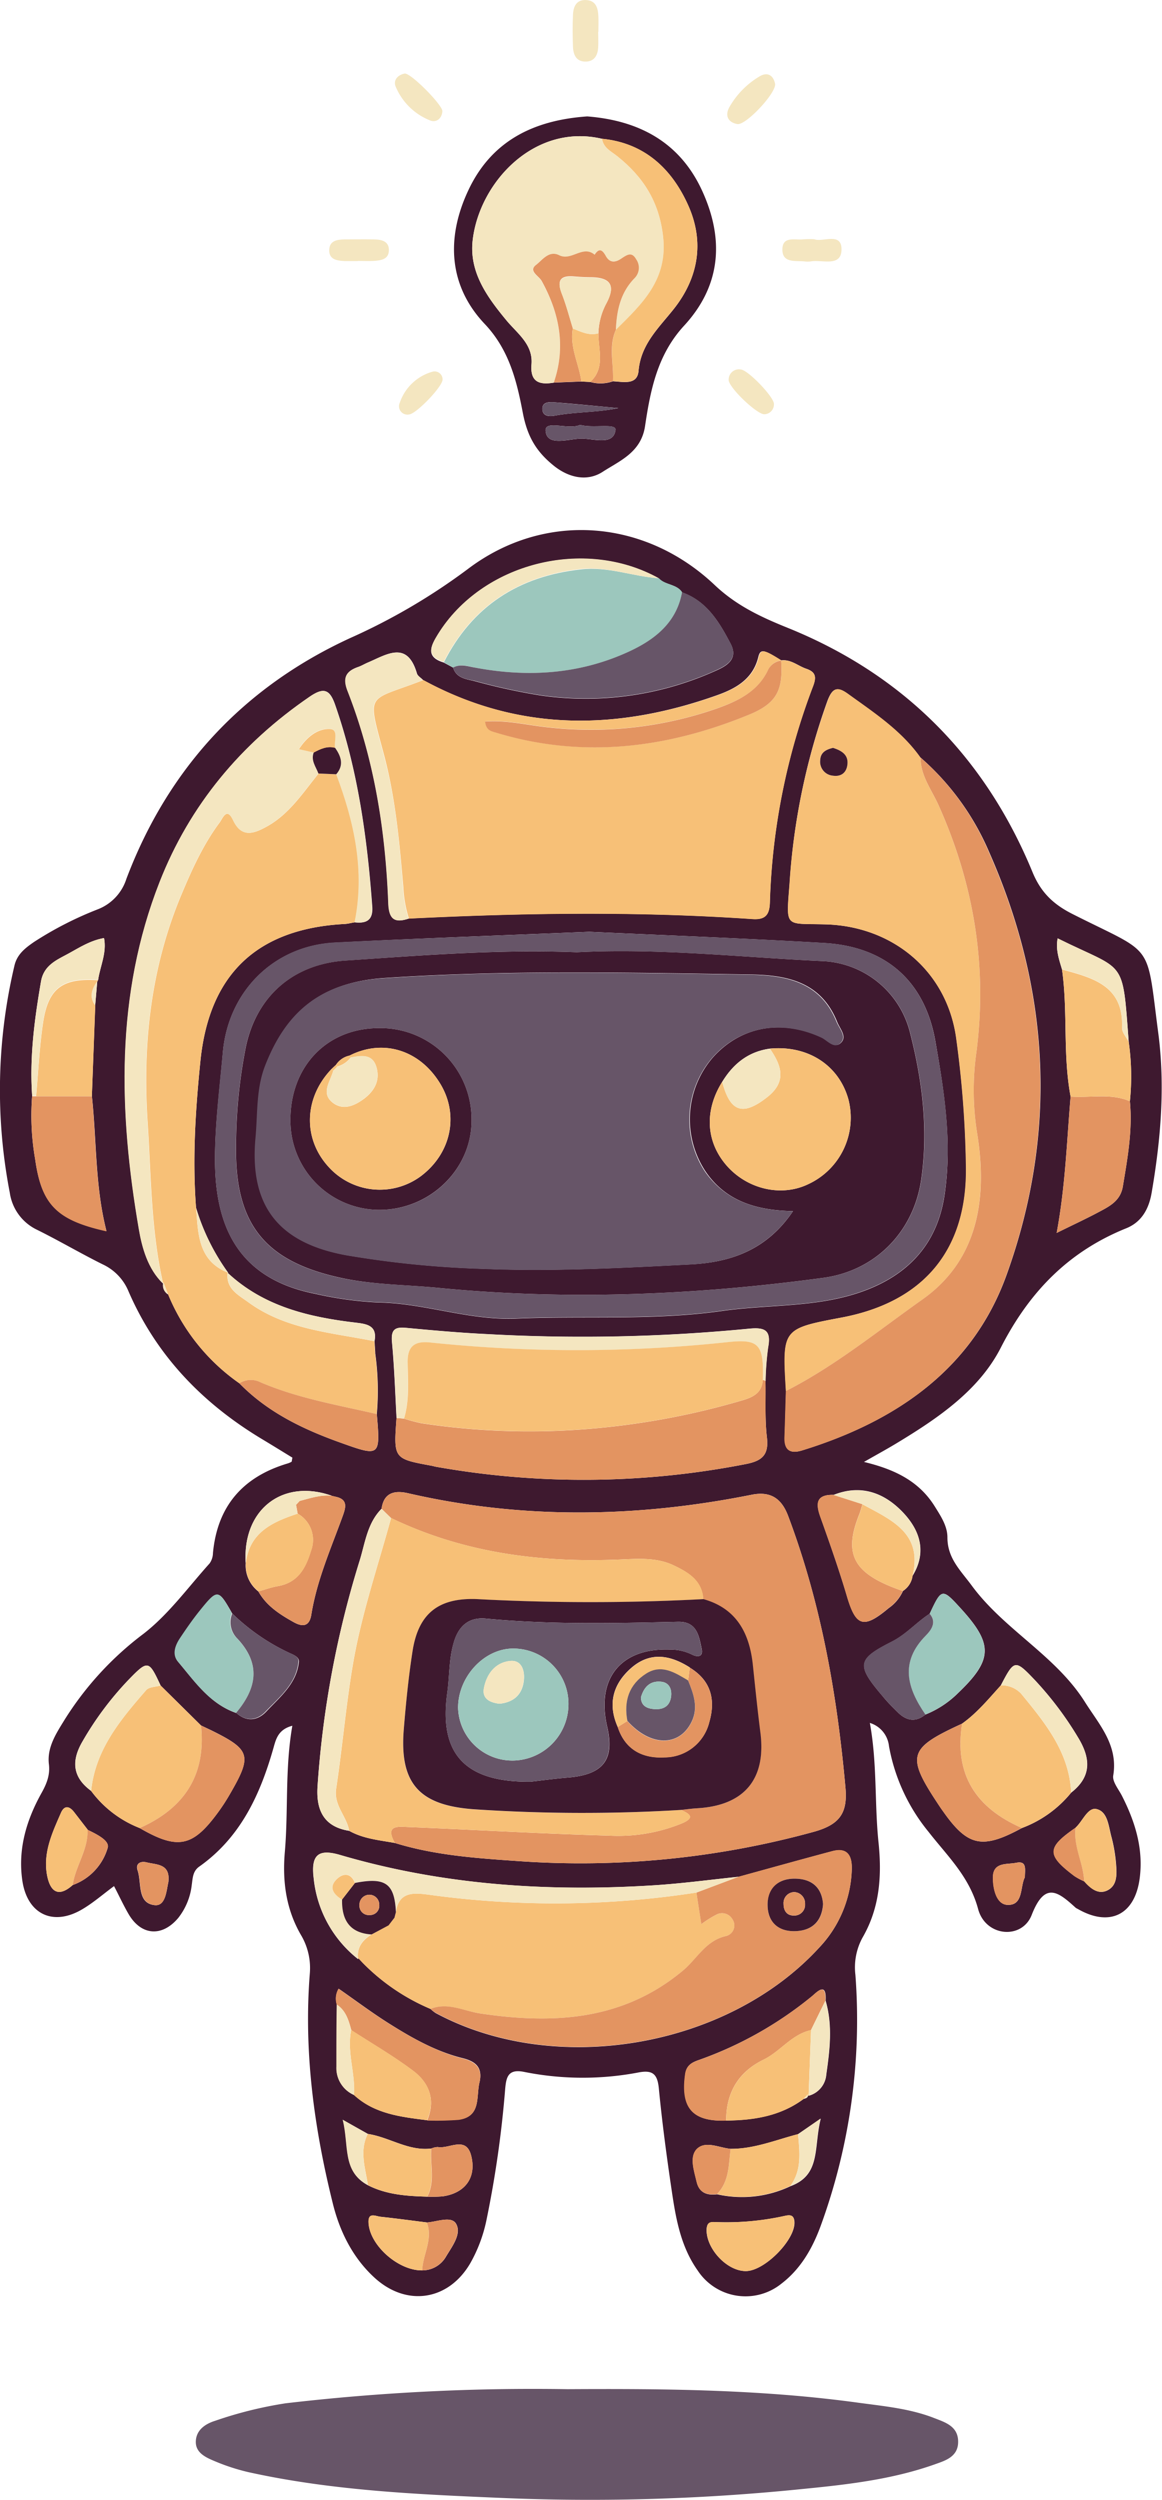 <svg xmlns="http://www.w3.org/2000/svg" viewBox="0 0 250.18 538.16"><defs><style>.cls-1{fill:#3e192f;}.cls-2{fill:#675568;}.cls-3{fill:#f4e6c0;}.cls-4{fill:#f7c077;}.cls-5{fill:#e39461;}.cls-6{fill:#9cc7bd;}</style></defs><g id="Layer_2" data-name="Layer 2"><g id="Layer_3" data-name="Layer 3"><path class="cls-1" d="M187.28,370.9c1.59,8.7,1,17.13,1.84,25.47.78,7.32.34,14.27-3.43,20.77a13.38,13.38,0,0,0-1.52,8,129.32,129.32,0,0,1-7.53,54.19c-1.78,4.79-4.28,9.14-8.43,12.31a12.32,12.32,0,0,1-18-2.86c-3.61-5.1-4.67-11-5.56-17-1.1-7.4-2.09-14.82-2.81-22.26-.3-3-1.31-3.93-4.27-3.39a64.11,64.11,0,0,1-24.73-.1c-3.44-.7-3.84,1.12-4.07,3.6a229.85,229.85,0,0,1-4.07,28.47,31.81,31.81,0,0,1-3.43,9.09c-4.7,8.09-13.74,9.48-20.66,3.12-4.76-4.37-7.54-10.11-9-16.14-4-16.15-6.23-32.56-4.91-49.28a13.92,13.92,0,0,0-1.93-8.38c-3.19-5.53-4-11.53-3.44-17.89.76-8.89,0-17.86,1.61-27.11-3.06.81-3.53,2.88-4.08,4.84C56,386.4,51.76,395.57,42.9,401.83c-1.42,1-1.4,2.51-1.61,3.9a14,14,0,0,1-2.9,7.14c-3.49,4.17-8,3.84-10.72-.84-1.12-1.93-2.07-4-3.12-6-2.46,1.82-4.53,3.64-6.86,5-6.26,3.7-11.78,1.06-12.87-6.1-1-6.73.8-12.91,4-18.73,1.13-2,2-3.93,1.71-6.39-.44-3.62,1.55-6.62,3.32-9.5a68.66,68.66,0,0,1,17-18.56c5.43-4.19,9.61-10,14.28-15.19a4,4,0,0,0,.72-2.23c.94-10.08,6.41-16.37,16-19.26a4.08,4.08,0,0,0,.89-.37c.09,0,.08-.28.22-.9-2.14-1.31-4.42-2.72-6.72-4.1C43.5,302,33.63,291.75,27.67,278a11.05,11.05,0,0,0-5.55-5.81c-4.79-2.38-9.41-5.11-14.21-7.48a10.47,10.47,0,0,1-5.8-7.93,116.35,116.35,0,0,1,1-48.9c.56-2.45,2.33-3.8,4.23-5.11a75.84,75.84,0,0,1,13.87-7.08,10.4,10.4,0,0,0,6-6.49c9-23.81,25.2-41.27,48.2-51.85a132.25,132.25,0,0,0,25.3-14.84c16.54-12.53,38.16-10.77,53.17,3.44,4.65,4.4,9.87,6.85,15.67,9.19,24.89,10.05,42.51,27.76,52.74,52.58,1.82,4.44,4.54,7,8.71,9.09,17.68,8.93,15.75,5.62,18.37,25.52,1.52,11.53.54,23.06-1.43,34.5-.59,3.42-2.15,6.25-5.44,7.58-12.4,5-20.84,13.63-27,25.66-4.69,9.22-13.53,15.22-22.39,20.58-2.06,1.25-4.17,2.4-7.1,4.07,6.69,1.6,11.88,4.18,15.23,9.55,1.31,2.1,2.75,4.26,2.74,6.69,0,4.51,2.81,7.08,5.24,10.38,7,9.51,18,15,24.33,25,3.07,4.89,7.22,9.28,6.13,15.89-.22,1.33,1.16,2.95,1.89,4.39,2.86,5.62,4.66,11.48,3.79,17.85-1.07,7.82-6.53,10.41-13.35,6.46a2.86,2.86,0,0,1-.42-.24c-3.78-3.45-6.63-5.72-9.46,1.54-2.1,5.4-9.94,4.71-11.54-1.26-1.88-7-6.61-11.4-10.69-16.64a40.34,40.34,0,0,1-8.5-18.42A5.87,5.87,0,0,0,187.28,370.9ZM71.34,322l.1,0c-10.62-3.76-19.29,3-18.54,14.52a7.09,7.09,0,0,0,2.73,6.09c1.74,3.1,4.61,4.93,7.59,6.6,1.89,1.05,3.39,1,3.81-1.6,1.19-7.43,4.24-14.28,6.77-21.28.66-1.82,1.14-3.54-1.51-4.11ZM174,450.83l-.1.23.23.1a5.14,5.14,0,0,0,3.78-4.59c.76-5.29,1.39-10.6-.15-15.88.24-4.31-2-1.69-3-.9a80.89,80.89,0,0,1-24,13.57c-1.45.51-2.92,1-3.21,3.13-1,7.28,1.55,10.3,8.85,10,6-.06,11.73-1,16.68-4.68C173.56,451.72,174.05,451.55,174,450.83ZM49.13,274a46.69,46.69,0,0,1-6.92-14c-.8-10.52-.13-21,.93-31.47C45,209.8,55.24,200,74,198.92c.79,0,1.58-.24,2.38-.37,2.58.3,4-.5,3.77-3.45-1.09-14.77-3.09-29.35-8-43.41-1.16-3.31-2.44-3.77-5.46-1.7-14.76,10.11-25.79,23.3-32.29,39.88-9.56,24.36-8.8,49.6-4.46,74.8.66,3.86,1.9,8.49,5.2,11.66l.06-.26a2.33,2.33,0,0,0,1,2.58,43.48,43.48,0,0,0,15.34,19.14c6.13,6.28,13.8,9.94,21.92,12.83,8.36,3,8.46,2.91,7.67-6.21a58.4,58.4,0,0,0-.34-13.08v-.22l-.15-2.38c.63-3.33-1.55-3.69-4-4C66.49,283.54,56.78,281.26,49,274ZM90.9,488.76a5.9,5.9,0,0,0,5.15-3c1.31-2.19,3.37-4.84,2.17-7-1-1.81-4.11-.46-6.29-.32-3.34-.42-6.68-.87-10-1.23-1.08-.12-2.73-1.09-2.57,1.37C79.64,483.4,85.77,488.83,90.9,488.76Zm-72-94.85-2.92-3.78c-1-1.33-2.12-1.57-2.86.13-1.85,4.26-3.86,8.56-3,13.38.63,3.38,2.29,5.05,5.54,2.16a12.09,12.09,0,0,0,7.53-8C23.66,396.21,20.72,394.82,18.86,393.91Zm212.72-.47c-6.27,4.32-6.32,5.89-.28,10.44a14.36,14.36,0,0,0,2.12,1.14c1.35,1.52,3,2.93,5,1.92s2-3.21,1.87-5.17a33.38,33.38,0,0,0-1-6.22c-.65-2.28-.77-5.53-3.23-6.1C234.2,389,233.11,392.05,231.58,393.44ZM92,472.89a26.21,26.21,0,0,0,3.32-.07c4.78-.68,7.31-4,6.14-8.72-1.1-4.4-4.73-1.44-7.2-1.9a3.68,3.68,0,0,0-1.39.32c-4.93.61-9-2.44-13.66-3.14l-5.37-3c1.41,5.57-.18,11.07,5.41,14.07C83.23,472.47,87.58,472.76,92,472.89Zm79.85-13.47c-4.8,1.25-9.44,3.21-14.52,3.17-2.49-.21-5.47-1.87-7.33.11-1.6,1.7-.55,4.61,0,7s2.24,2.95,4.41,2.68a24.35,24.35,0,0,0,15.79-1.75c6.63-2.44,4.95-8.4,6.51-14.52Zm24.67-120.25c3.11-5.13,1.51-9.8-2.13-13.62-4-4.19-9-6.08-14.89-3.75-3.65-.08-3.95,1.73-2.88,4.7,2,5.65,4,11.32,5.72,17.07,1.93,6.58,3.58,7.17,9,2.62a8.91,8.91,0,0,0,3.07-3.69A4.62,4.62,0,0,0,196.49,339.17ZM76.23,451c4.46,4.1,10.12,4.71,15.74,5.43a63.34,63.34,0,0,0,6.76-.14c4.9-.63,3.76-4.87,4.5-8s-.72-4.48-3.52-5.2C94,441.69,88.9,438.84,84,435.76c-3.8-2.37-7.39-5.08-11.08-7.64a4.16,4.16,0,0,0-.38,3.42c0,4.46-.12,8.92-.08,13.37A6.32,6.32,0,0,0,76.23,451ZM50,347.34c-3-5.27-3.13-5.31-7-.45-1.52,1.88-2.9,3.88-4.23,5.9-1,1.55-1.68,3.43-.37,5,3.62,4.27,6.84,9.05,12.52,11,2.27,2,4.63,1.58,6.44-.36,2.94-3.13,6.53-6,7-10.69.09-1-1.14-1.5-2-1.88A44.68,44.68,0,0,1,50,347.34Zm149.28,21.75a21,21,0,0,0,6.89-4.51c7.59-7.23,7.74-10.58.74-18.27-4.06-4.45-4.16-4.44-6.73,1.08-2.83,1.81-5,4.39-8.12,6-7.56,3.82-7.71,5.07-2.06,11.72,1,1.22,2.15,2.4,3.3,3.52C195.1,370.39,197.09,370.87,199.25,369.09ZM20.5,216.37c.15-1.73.3-3.47.44-5.2l.19-.23c.43-2.95,1.9-5.78,1.27-9-3,.54-5.32,2.07-7.71,3.37s-5.25,2.46-5.86,5.95c-1.41,8.17-2.49,16.34-1.91,24.65a54.47,54.47,0,0,0,.64,13.56c1.38,9.79,4.62,13.14,15.36,15.53-2.47-9.7-2.09-19.45-3.14-29.08Zm208.15-7.68c1.29,9.08.14,18.32,1.85,27.37-.82,9.54-1.1,19.12-3,29.36,3.7-1.83,6.48-3.11,9.18-4.56,2.28-1.21,4.55-2.38,5.07-5.43,1-6.09,2.12-12.14,1.52-18.35a52.54,52.54,0,0,0-.26-12.84c-1.38-18.31-.6-14.93-15.29-22.22C227.25,204.4,228,206.54,228.65,208.69ZM77.15,421.54l1,1.06a45,45,0,0,0,14.54,9.87,6.8,6.8,0,0,0,1.12.9c25.72,13.83,62.78,7.5,82.57-14.1a25.52,25.52,0,0,0,7-16.67c.11-2.78-.68-5-4.22-4.07-6.71,1.79-13.41,3.66-20.11,5.5-6.28.64-12.56,1.49-18.86,1.87-22.64,1.38-45-.13-66.91-6.55-4.81-1.41-6.37,0-5.75,5a25.36,25.36,0,0,0,9.56,17.4ZM43.28,371.45l-8.7-8.6c-2.54-5.5-2.72-5.55-7-1.14a68.58,68.58,0,0,0-9.85,13.22c-2.41,4.15-2.13,7.66,1.87,10.59a23.77,23.77,0,0,0,10.45,8c8.14,4.71,11.37,4.11,16.75-3.17a41.67,41.67,0,0,0,2.66-4.06c4.87-8.4,4.51-9.6-4-13.81Zm172.2-8.63c-2.63,2.9-5.12,5.95-8.35,8.24-11.66,5.36-12.09,6.88-4.93,17.65.26.4.54.8.82,1.19,5.35,7.61,8.45,8.27,17,3.63a24.92,24.92,0,0,0,10.62-7.63c4.42-3.45,4.21-7.36,1.49-11.84a72.58,72.58,0,0,0-9.27-12.33C218.54,357.19,218.39,357.23,215.48,362.82ZM97.55,143.72c.7,2.32,2.92,2.47,4.68,2.92a133.79,133.79,0,0,0,14.24,3.09,68,68,0,0,0,37.12-5.11c2.45-1.06,5.59-2.48,3.69-6.08-2.41-4.59-5.09-9.12-10.43-11-1.16-1.83-3.61-1.54-5-3-16.07-8.94-38.12-3.32-47.62,12.16-1.43,2.33-2.73,4.72,1.28,5.92ZM85.37,305.26c-.64,8.77-.64,8.77,7.56,10.28.32.06.63.16.95.22a181.47,181.47,0,0,0,66.69-.58c3.49-.68,5-1.95,4.55-5.75-.47-4-.23-8.08-.31-12.12a62.84,62.84,0,0,1,.56-7.28c.7-3.71-.74-4.34-4.16-4a369.77,369.77,0,0,1-56.38,1.16c-5.83-.28-11.65-.8-17.46-1.35-2.34-.22-3.17.4-3,2.9C84.89,294.25,85.07,299.76,85.37,305.26Zm-10.2,88.87c3.06,1.72,6.5,2,9.86,2.62,8.61,2.66,17.52,3.27,26.43,3.89a189.22,189.22,0,0,0,63.69-6.28c5.61-1.55,7.38-4,6.88-9.53-1.8-20-5.23-39.6-12.33-58.46-1.39-3.71-3.71-5.42-7.86-4.59-24.68,4.94-49.35,5.35-74-.33-2.88-.66-5.2-.15-5.69,3.35-3.06,3.07-3.52,7.27-4.7,11.11a210.55,210.55,0,0,0-9.09,48.75C68.05,389.69,69.72,393.26,75.17,394.13Zm123-231c-4.11-5.82-10-9.65-15.61-13.73-2.32-1.69-3.37-1.3-4.43,1.53A142.68,142.68,0,0,0,170,190.3c-.74,9.64-1.07,8.44,7.76,8.69,14.46.41,26,10,28.1,24.27A223.75,223.75,0,0,1,208,250.88c.38,18.14-9.06,29.4-26.76,32.75-12.81,2.42-12.81,2.42-12,15.83-.1,3.25-.18,6.49-.3,9.74-.1,2.8,1,3.92,3.85,3,20.09-6.21,36.58-17.42,43.9-37.66,11.06-30.61,9.47-61.32-3.74-91.15A56.29,56.29,0,0,0,198.21,163.09ZM91.09,146.4c-.45-.47-1.14-.86-1.31-1.41-2.08-7.14-6.43-4.14-10.5-2.4-.74.32-1.44.76-2.2,1-2.66.94-3.3,2.39-2.2,5.19,5.72,14.67,8.16,30,8.75,45.67.13,3.47,1.36,4.3,4.4,3.28,24.68-1.23,49.36-1.59,74,.11,3,.21,3.65-1.23,3.72-3.65a142.23,142.23,0,0,1,9.32-46.53c.74-2,.53-3-1.48-3.7-1.8-.61-3.33-2.08-5.43-1.8v0c-3.79-2.39-4.46-2.53-4.91-.69-1.18,4.81-5,6.81-8.87,8.19C132.91,157.29,111.68,157.61,91.09,146.4Zm35.78,54.19c-18.72.78-36.75,1.41-54.76,2.34-13.17.68-23,10.5-24.14,23.74-.64,7.28-1.58,14.57-1.68,21.86-.2,14,3.86,26.52,21.57,30a77.69,77.69,0,0,0,13.45,1.86c10.09.14,19.64,3.91,29.88,3.47,14.75-.63,29.54.46,44.29-1.64,10.05-1.44,20.41-.69,30.17-4.18s16.09-10.09,17.7-20.68c1.71-11.29-.06-22.41-2-33.42C199,211,190.5,203.73,177.33,203,160.29,202,143.24,201.35,126.87,200.59Zm33.69,288.32c4.09,0,10.84-6.89,10.48-10.7-.13-1.44-1-1.41-2-1.19a58.31,58.31,0,0,1-14.9,1.34c-.92,0-1.83-.16-2,1.37C151.85,483.83,156.36,488.89,160.56,488.91Zm60.1-84.78c0-1.65.52-3.62-1.87-3.12-2,.41-5-.22-5,3.17,0,2.46.74,5.79,3.12,5.89C220.4,410.22,219.59,406.13,220.66,404.13ZM36.25,405.18c.48-4-2.5-3.72-4.68-4.26-1.33-.33-2.45.26-1.95,1.73.9,2.68-.13,7,3.6,7.47C35.69,410.46,35.82,407,36.25,405.18Z"/><path class="cls-2" d="M122.19,514.33c21.88-.14,42.19.13,62.36,2.88,5.6.77,11.29,1.26,16.62,3.35,2.39.93,5.13,1.77,5.12,5.1,0,3.13-2.6,4-4.83,4.78-9.55,3.43-19.59,4.49-29.59,5.47a449.27,449.27,0,0,1-62.78,1.88c-18.62-.79-37.3-1.55-55.62-5.6a44.55,44.55,0,0,1-7.38-2.42c-1.92-.81-4.13-1.84-3.92-4.41.19-2.36,2.13-3.6,4.2-4.24a86.59,86.59,0,0,1,15.12-3.75A458.89,458.89,0,0,1,122.19,514.33Z"/><path class="cls-1" d="M126.43,25.06c11,.86,19.9,5.44,24.74,16s4,20.5-3.88,29.05c-5.77,6.26-7.25,13.87-8.41,21.62-.84,5.66-5.43,7.45-9.12,9.84-3.25,2.11-7.15,1.36-10.44-1.24-3.75-3-5.74-6.18-6.74-11.37-1.27-6.62-2.84-13.54-8.22-19.22-7.75-8.18-8.34-18.45-3.59-28.64C105.75,30.35,114.86,25.87,126.43,25.06Zm.66,57.17a8,8,0,0,0,4.89-.15c2.21.12,5.23.89,5.5-2.22.5-5.72,4.29-9.2,7.5-13.23,5.4-6.76,6.72-14.51,3.22-22.36s-9.39-13.48-18.59-14.39c-14.49-3.41-26.38,9.31-27.84,21.8-.8,6.92,3.11,12.26,7.3,17.33,2.33,2.81,5.72,5.14,5.36,9.43-.32,3.82,1.71,4.46,4.81,3.93l5.93-.24Zm-2.2,9.23c-2.37,1.17-7.57-1.13-7.42,1.25.22,3.53,5,1.73,7.75,1.71,2.6,0,6.84,1.56,7.3-1.83C132.75,91,127.74,92.28,124.89,91.46Zm8.24-3.61c-4.61-.42-9.22-.89-13.84-1.25-1.07-.08-2.57-.08-2.52,1.48s1.53,1.61,2.61,1.41C124,88.63,128.62,88.82,133.13,87.85Z"/><path class="cls-3" d="M128.79,6.85c0,1.14.07,2.28,0,3.41-.11,1.6-.78,2.92-2.57,3-2.11.08-2.79-1.41-2.86-3.19-.08-2.27-.11-4.55,0-6.82.06-1.76.68-3.33,2.81-3.24s2.57,1.7,2.66,3.44c.06,1.13,0,2.27,0,3.41Z"/><path class="cls-3" d="M166.89,18.12c.09,2.1-6.37,8.92-8.14,8.59-2.06-.38-2.7-1.86-1.72-3.64a18.11,18.11,0,0,1,6.41-6.57C165.21,15.39,166.53,16.18,166.89,18.12Z"/><path class="cls-3" d="M175.32,51.5c1.77.71,5.85-1.59,5.86,2.15,0,3.92-4.14,2.2-6.58,2.62a5.42,5.42,0,0,1-1.45,0c-2-.18-4.77.39-4.7-2.65.07-2.87,2.79-1.87,4.54-2.1A19,19,0,0,1,175.32,51.5Z"/><path class="cls-3" d="M77.06,56.2c-1,0-1.93,0-2.89,0-1.68-.09-3.44-.33-3.28-2.56.14-1.86,1.76-2.07,3.26-2.1,2.09,0,4.18-.05,6.26,0,1.69,0,3.47.35,3.31,2.53-.13,1.82-1.8,2-3.29,2.1-1.12.06-2.25,0-3.37,0Z"/><path class="cls-3" d="M87.16,15.83c1.46,0,8.14,6.82,8.08,8.1-.09,1.63-1.34,2.52-2.63,2a13.37,13.37,0,0,1-7.37-7.16C84.53,17.25,85.7,16.09,87.16,15.83Z"/><path class="cls-3" d="M164.57,89.18c-1.6.06-7.82-5.88-7.69-7.45a2.21,2.21,0,0,1,2.6-2.19c1.59.1,7.17,5.94,7.15,7.42A2.12,2.12,0,0,1,164.57,89.18Z"/><path class="cls-3" d="M95.29,81.68c0,1.58-5.75,7.49-7.22,7.54a1.8,1.8,0,0,1-2-2.51,10.41,10.41,0,0,1,7-6.68A1.72,1.72,0,0,1,95.29,81.68Z"/><path class="cls-4" d="M168.18,142.19c2.1-.28,3.63,1.19,5.43,1.8,2,.69,2.22,1.74,1.48,3.7a142.23,142.23,0,0,0-9.32,46.53c-.07,2.42-.7,3.86-3.72,3.65-24.66-1.7-49.34-1.34-74-.11a26.4,26.4,0,0,1-1.2-6.68c-.81-9.39-1.64-18.79-4-27.94-3.85-14.6-4.17-11.87,8.31-16.74,20.59,11.21,41.82,10.89,63.32,3.27,3.87-1.38,7.69-3.38,8.87-8.19.45-1.84,1.12-1.7,4.91.69a3.73,3.73,0,0,0-2.77,1.81c-2.21,5-6.81,7-11.33,8.59a82.41,82.41,0,0,1-36,4c-4.5-.45-9-1.62-13.69-1.26.27,1.92,1.35,2.07,2.22,2.34,18.72,5.71,36.94,3.44,54.7-3.87C167.27,151.37,168.6,148.56,168.18,142.19Z"/><path class="cls-5" d="M82.15,324.8c.49-3.5,2.81-4,5.69-3.35,24.65,5.68,49.32,5.27,74,.33,4.15-.83,6.47.88,7.86,4.59,7.1,18.86,10.53,38.49,12.33,58.46.5,5.49-1.27,8-6.88,9.53a189.22,189.22,0,0,1-63.69,6.28c-8.91-.62-17.82-1.23-26.44-3.89-2.26-4,.87-3.51,3-3.43,14.4.6,28.79,1.45,43.19,1.85a36.31,36.31,0,0,0,15.7-2.68c2.91-1.27,1.42-2.09-.31-2.86,1.13-.12,2.25-.28,3.38-.35,10.27-.56,15-6.24,13.68-16.31-.64-4.83-1.11-9.69-1.62-14.53-.72-6.85-3.52-12.13-10.64-14.17-.24-4-3.2-5.78-6.33-7.27-3.67-1.76-7.65-1.45-11.53-1.28-17.14.74-33.74-1.41-49.37-8.94Z"/><path class="cls-4" d="M51.53,297.79a43.48,43.48,0,0,1-15.34-19.14l-1-2.58-.06.26c-2.61-11.44-2.58-23.11-3.34-34.74-1.11-17,.71-33.37,7.31-49.08,2.25-5.36,4.68-10.73,8.2-15.45.63-.84,1.51-3.44,2.91-.47,1.82,3.86,4.45,2.89,7.25,1.34,4.86-2.69,7.77-7.28,11.14-11.41l3.84.17c3.88,10.3,6.21,20.8,3.95,31.86-.8.13-1.59.32-2.38.37C55.24,200,45,209.8,43.14,228.52,42.08,239,41.41,249.47,42.21,260c.45,5.58.4,11.43,6.92,14H49c-.4,3.43,2.27,4.75,4.46,6.34,8.08,5.91,17.81,6.51,27.14,8.39l.15,2.38v.22a58.4,58.4,0,0,1,.34,13.08c-8.42-1.94-17-3.4-25-6.82A4.6,4.6,0,0,0,51.53,297.79Z"/><path class="cls-4" d="M169.19,299.46c-.8-13.41-.8-13.41,12-15.83,17.7-3.35,27.14-14.61,26.76-32.75a223.75,223.75,0,0,0-2.13-27.62C203.76,209,192.19,199.4,177.73,199c-8.83-.25-8.5.95-7.76-8.69a142.68,142.68,0,0,1,8.2-39.41c1.06-2.83,2.11-3.22,4.43-1.53,5.65,4.08,11.5,7.91,15.61,13.74,0,4,2.42,7,3.92,10.36,7.57,17,10.5,34.61,8.09,53.11a58.39,58.39,0,0,0,.14,17.25c2.2,13.61.51,27.25-11.77,35.93C189,286.54,179.78,294.08,169.19,299.46ZM179.35,161c-1.35.32-2.67.85-2.75,2.63a3,3,0,0,0,2.71,3.35c2,.32,3.08-.9,3.16-2.7S181.12,161.57,179.35,161Z"/><path class="cls-2" d="M126.87,200.59c16.37.76,33.42,1.4,50.46,2.38,13.17.76,21.63,8,24,20.92,2,11,3.76,22.13,2,33.42-1.61,10.59-7.89,17.17-17.7,20.68s-20.12,2.74-30.17,4.18c-14.75,2.1-29.54,1-44.29,1.64-10.24.44-19.79-3.33-29.88-3.47a77.69,77.69,0,0,1-13.45-1.86c-17.71-3.43-21.77-15.92-21.57-30,.1-7.29,1-14.58,1.68-21.86,1.16-13.24,11-23.06,24.14-23.74C90.12,202,108.15,201.37,126.87,200.59ZM124.18,205c-16.85-.69-33.38.66-49.91,1.82-11.23.79-19.11,7.72-21.38,18.7a111.86,111.86,0,0,0-2.09,21.3c-.22,16.49,6,24.59,22.18,28.2,7,1.55,14.17,1.51,21.26,2.21,27.78,2.73,55.45,1.59,83.05-2.15,11.23-1.52,19.46-9.92,21.08-21.2,1.53-10.62.26-21.1-2.36-31.35a20.33,20.33,0,0,0-19-15.63C159.3,206.08,141.66,204.08,124.18,205Z"/><path class="cls-5" d="M169.19,299.46c10.59-5.38,19.79-12.92,29.4-19.71,12.28-8.68,14-22.32,11.77-35.93a58.39,58.39,0,0,1-.14-17.25c2.41-18.5-.52-36.15-8.09-53.11-1.5-3.38-3.94-6.41-3.92-10.36a56.17,56.17,0,0,1,14.69,20.33c13.21,29.83,14.8,60.54,3.74,91.15-7.32,20.24-23.81,31.45-43.9,37.66-2.84.88-4-.24-3.85-3C169,306,169.09,302.71,169.19,299.46Z"/><path class="cls-4" d="M146.62,389.63c1.73.77,3.22,1.59.31,2.86a36.31,36.31,0,0,1-15.7,2.68c-14.4-.4-28.79-1.25-43.19-1.85-2.15-.08-5.28-.57-3,3.43-3.35-.59-6.79-.9-9.85-2.62-.53-3.14-3.36-5.44-2.81-9.08,1.36-8.93,2.11-18,3.63-26.87,1.82-10.68,5.36-21,8.2-31.4,15.63,7.53,32.23,9.68,49.37,8.94,3.88-.17,7.86-.48,11.53,1.28,3.13,1.49,6.09,3.22,6.33,7.27a459.58,459.58,0,0,1-48.68,0c-8.51-.36-12.78,3.25-14,11.54-.78,5.45-1.38,10.95-1.83,16.44-1,11.82,3.37,16.5,15.4,17.28A349.86,349.86,0,0,0,146.62,389.63Z"/><path class="cls-4" d="M92.67,432.47a45,45,0,0,1-14.54-9.87l-1-1.06,0,.23c-.39-2.5.91-4.1,2.88-5.33l3.66-2,1.27-1.65.31-1.18c.61-4.47,3.92-4.14,7-3.74a199.15,199.15,0,0,0,57.69-.45c.34,2.15.68,4.3,1.07,6.8a22.08,22.08,0,0,1,3.28-2.07,2.57,2.57,0,0,1,3.41,1,2.36,2.36,0,0,1-1.27,3.61c-4.42.93-6.28,4.86-9.3,7.39-12.92,10.82-27.9,11.65-43.59,9.32C99.93,433,96.47,431,92.67,432.47Z"/><path class="cls-5" d="M92.67,432.47c3.8-1.52,7.26.51,10.86,1,15.69,2.33,30.67,1.5,43.59-9.32,3-2.53,4.88-6.46,9.3-7.39a2.36,2.36,0,0,0,1.27-3.61,2.57,2.57,0,0,0-3.41-1,22.08,22.08,0,0,0-3.28,2.07c-.39-2.5-.73-4.65-1.06-6.8l9.13-3.43c6.7-1.84,13.4-3.71,20.11-5.5,3.54-.95,4.33,1.29,4.22,4.07a25.52,25.52,0,0,1-7,16.67c-19.79,21.6-56.85,27.93-82.57,14.1A6.8,6.8,0,0,1,92.67,432.47ZM177.2,409.9c-.3-4-2.85-5.5-6.24-5.47-3.63,0-5.78,2.34-5.69,5.92s2.5,5.56,6.13,5.37S177,413.46,177.2,409.9Z"/><path class="cls-3" d="M68.56,166.52c-3.37,4.13-6.28,8.72-11.14,11.41-2.8,1.55-5.43,2.52-7.25-1.34-1.4-3-2.28-.37-2.91.47-3.52,4.72-5.95,10.09-8.2,15.45-6.6,15.71-8.42,32.09-7.31,49.08.76,11.63.73,23.3,3.34,34.74-3.3-3.17-4.54-7.8-5.2-11.66-4.34-25.2-5.1-50.44,4.46-74.8,6.5-16.58,17.53-29.77,32.29-39.88,3-2.07,4.3-1.61,5.46,1.7,4.93,14.06,6.93,28.64,8,43.41.22,3-1.19,3.75-3.77,3.45,2.26-11.06-.07-21.56-3.95-31.86,1.79-2,1-3.87-.26-5.72-.28-1.44.87-4-1.14-4.07-2.67-.1-5,1.73-6.63,4.34l3.2.72C66.87,163.7,68,165.05,68.56,166.52Z"/><path class="cls-5" d="M164.81,297.3c.08,4.05-.16,8.13.31,12.13.45,3.8-1.06,5.07-4.55,5.75a181.47,181.47,0,0,1-66.69.58c-.32-.06-.63-.16-.95-.22-8.2-1.51-8.2-1.51-7.56-10.28l1.6.13a37.2,37.2,0,0,0,3.73,1,154.61,154.61,0,0,0,36.68,1.17,164.16,164.16,0,0,0,32.31-6.06c2.23-.64,4.36-1.52,4.52-4.37A.65.65,0,0,1,164.81,297.3Z"/><path class="cls-6" d="M141.87,124.49c1.37,1.49,3.82,1.2,5,3-1.19,6.62-5.95,10.26-11.46,12.8-10.59,4.88-21.75,5.59-33.13,3.44-1.57-.3-3.13-.91-4.71,0l-2-1.15c6.15-12.13,16.14-18.54,29.52-20C130.83,121.89,136.24,124.1,141.87,124.49Z"/><path class="cls-4" d="M230.62,385.9A24.92,24.92,0,0,1,220,393.53c-9.83-4.32-14.61-11.52-12.87-22.47,3.23-2.29,5.72-5.34,8.35-8.24a5.68,5.68,0,0,1,4.38,1.8C225,370.9,230.21,377.2,230.62,385.9Z"/><path class="cls-4" d="M34.58,362.85l8.7,8.6c1.14,10.68-3.61,17.83-13.21,22.09a23.77,23.77,0,0,1-10.45-8c.91-8.88,6.31-15.33,11.84-21.68C32.07,363.14,33.52,363.16,34.58,362.85Z"/><path class="cls-2" d="M97.55,143.72c1.58-.87,3.14-.26,4.71,0,11.38,2.15,22.54,1.44,33.13-3.44,5.51-2.54,10.27-6.18,11.46-12.8,5.34,1.9,8,6.43,10.43,11,1.9,3.6-1.24,5-3.69,6.08a68,68,0,0,1-37.12,5.11,133.79,133.79,0,0,1-14.24-3.09C100.47,146.19,98.25,146,97.55,143.72Z"/><path class="cls-3" d="M159.07,404l-9.13,3.43a199.23,199.23,0,0,1-57.7.45c-3.09-.4-6.4-.73-7,3.74-.3-6.2-2.23-7.58-8.82-6.3-1-2.51-2.87-1.94-4.09-.62-1.58,1.72-.34,3.17,1.32,4.19-.1,4.38,1.62,7.22,6.35,7.52-2,1.23-3.27,2.83-2.88,5.33a25.36,25.36,0,0,1-9.56-17.4c-.62-5.05.94-6.43,5.75-5,21.9,6.42,44.27,7.93,66.91,6.55C146.51,405.52,152.79,404.67,159.07,404Z"/><path class="cls-5" d="M19.78,236c1,9.63.67,19.38,3.14,29.08-10.74-2.39-14-5.74-15.36-15.53A54.42,54.42,0,0,1,6.92,236l.83,0Z"/><path class="cls-5" d="M243.27,237.08c.6,6.21-.49,12.26-1.52,18.35-.52,3.05-2.79,4.22-5.07,5.43-2.7,1.45-5.48,2.73-9.18,4.56,1.9-10.24,2.18-19.82,3-29.36C234.75,236.39,239.13,235.27,243.27,237.08Z"/><path class="cls-4" d="M243.27,237.08c-4.14-1.81-8.52-.69-12.77-1-1.71-9.05-.56-18.29-1.85-27.37,6.63,1.8,13.32,3.48,12.92,12.58,0,1,.93,2,1.44,3A52.54,52.54,0,0,1,243.27,237.08Z"/><path class="cls-3" d="M87,305.39l-1.6-.13c-.3-5.5-.48-11-1-16.5-.22-2.5.61-3.12,3-2.9,5.81.55,11.63,1.07,17.46,1.35a369.77,369.77,0,0,0,56.38-1.16c3.42-.36,4.86.27,4.16,4a62.84,62.84,0,0,0-.56,7.27.62.62,0,0,0-.6-.18c.24-7.67-.79-8.92-7.5-8.2a305.1,305.1,0,0,1-64.16.08c-3.3-.35-4.87.82-4.81,4.28C87.81,297.33,88.15,301.42,87,305.39Z"/><path class="cls-3" d="M84.19,326.78c-2.84,10.44-6.38,20.72-8.2,31.4-1.52,8.9-2.27,17.94-3.63,26.87-.55,3.64,2.28,5.94,2.81,9.08-5.45-.87-7.12-4.44-6.81-9.47a210.55,210.55,0,0,1,9.09-48.75c1.18-3.84,1.64-8,4.7-11.11Z"/><path class="cls-4" d="M19.78,236l-12,0c.47-5.26.72-10.55,1.49-15.77,1.11-7.51,4.19-9.72,11.88-9.2a2.15,2.15,0,0,0-.18.24c-1.14,1.65-1.85,3.33-.45,5.19Z"/><path class="cls-3" d="M91.09,146.4c-12.48,4.87-12.16,2.14-8.31,16.74,2.41,9.15,3.24,18.55,4,27.94a26.4,26.4,0,0,0,1.2,6.68c-3,1-4.27.19-4.4-3.28-.59-15.65-3-31-8.75-45.67-1.1-2.8-.46-4.25,2.2-5.19.76-.27,1.46-.71,2.2-1,4.07-1.74,8.42-4.74,10.5,2.4C90,145.54,90.64,145.93,91.09,146.4Z"/><path class="cls-5" d="M72.5,431.55a4.18,4.18,0,0,1,.38-3.43c3.69,2.56,7.28,5.27,11.08,7.64,4.94,3.08,10,5.93,15.75,7.4,2.8.72,4.24,2.2,3.52,5.2s.4,7.33-4.5,8a63.34,63.34,0,0,1-6.76.14c1.87-4.38.47-8.07-3-10.69-4.24-3.19-8.86-5.86-13.32-8.75C75.06,434.92,74.48,432.84,72.5,431.55Z"/><path class="cls-6" d="M200.15,347.39c2.57-5.52,2.67-5.53,6.73-1.08,7,7.69,6.85,11-.74,18.27a21,21,0,0,1-6.89,4.51c-4-5.67-5.59-11.25.07-17C200.36,351,201.82,349.29,200.15,347.39Z"/><path class="cls-6" d="M50.84,368.73c-5.68-1.92-8.9-6.7-12.52-11-1.31-1.54-.66-3.42.37-5,1.33-2,2.71-4,4.23-5.9,3.92-4.86,4.07-4.82,7,.45a4.94,4.94,0,0,0,1.12,5.43C56.27,358.25,55.26,363.48,50.84,368.73Z"/><path class="cls-5" d="M156.34,456.52c-7.3.27-9.87-2.75-8.85-10,.29-2.13,1.76-2.62,3.21-3.13a80.89,80.89,0,0,0,24-13.57c1-.79,3.23-3.41,3,.9q-1.56,3.15-3.1,6.32c-4.14.9-6.56,4.56-10.16,6.33C159,446,156.33,450.45,156.34,456.52Z"/><path class="cls-5" d="M207.13,371.06c-1.74,10.95,3,18.15,12.87,22.47-8.53,4.64-11.63,4-17-3.63-.28-.39-.56-.79-.82-1.19C195,377.94,195.47,376.42,207.13,371.06Z"/><path class="cls-5" d="M30.07,393.54c9.6-4.26,14.35-11.41,13.21-22.09l2.18,1.05c8.53,4.21,8.89,5.41,4,13.81a41.67,41.67,0,0,1-2.66,4.06C41.44,397.65,38.21,398.25,30.07,393.54Z"/><path class="cls-4" d="M156.34,456.52c0-6.07,2.66-10.5,8.12-13.18,3.6-1.77,6-5.43,10.16-6.33q-.27,7.08-.53,14.15l-.23-.1.1-.22c-.31.33-.63.66-.94,1C168.07,455.56,162.32,456.46,156.34,456.52Z"/><path class="cls-4" d="M75.62,437c4.46,2.89,9.08,5.56,13.32,8.75,3.5,2.62,4.9,6.31,3,10.69-5.62-.72-11.28-1.33-15.74-5.43C76.57,446.34,74.62,441.74,75.62,437Z"/><path class="cls-5" d="M72.29,322.21c2.65.57,2.17,2.29,1.51,4.11-2.53,7-5.58,13.85-6.77,21.28-.42,2.62-1.92,2.65-3.81,1.6-3-1.67-5.85-3.5-7.59-6.6,1.39-.39,2.76-.89,4.18-1.14,4.35-.76,6-3.86,7.16-7.66a6.49,6.49,0,0,0-2.88-7.95c-.12-.63-.23-1.26-.35-1.9l.78-.84c2.27-.59,4.51-1.36,6.92-1.12l-.1,0Z"/><path class="cls-5" d="M194.37,342.5a8.91,8.91,0,0,1-3.07,3.69c-5.41,4.55-7.06,4-9-2.62-1.69-5.75-3.69-11.42-5.72-17.07-1.07-3-.77-4.78,2.88-4.7l6.23,2c-.24.76-.43,1.54-.73,2.29C181.48,334.79,183.85,338.91,194.37,342.5Z"/><path class="cls-5" d="M51.53,297.79a4.6,4.6,0,0,1,4.59-.2c8,3.42,16.58,4.88,25,6.82.79,9.12.69,9.2-7.67,6.21C65.33,307.73,57.66,304.07,51.53,297.79Z"/><path class="cls-3" d="M141.87,124.49c-5.63-.39-11-2.6-16.82-2-13.38,1.5-23.37,7.91-29.52,20-4-1.2-2.71-3.59-1.28-5.92C103.75,121.17,125.8,115.55,141.87,124.49Z"/><path class="cls-4" d="M194.37,342.5c-10.52-3.59-12.89-7.71-9.4-16.37.3-.75.49-1.53.73-2.29,6.11,3.35,13,6.14,10.79,15.33A4.62,4.62,0,0,1,194.37,342.5Z"/><path class="cls-4" d="M64.09,325.85A6.49,6.49,0,0,1,67,333.8c-1.12,3.8-2.81,6.9-7.16,7.66-1.42.25-2.79.75-4.18,1.14a7.09,7.09,0,0,1-2.73-6.09C53.7,329.88,58.68,327.64,64.09,325.85Z"/><path class="cls-4" d="M170.15,470.59a24.35,24.35,0,0,1-15.79,1.75c2.7-2.73,2.49-6.34,2.94-9.75,5.08,0,9.72-1.92,14.52-3.17C172.16,463.28,172.68,467.16,170.15,470.59Z"/><path class="cls-4" d="M160.56,488.91c-4.2,0-8.71-5.08-8.4-9.18.12-1.53,1-1.41,2-1.37A58.31,58.31,0,0,0,169,477c1-.22,1.9-.25,2,1.19C171.4,482,164.65,488.94,160.56,488.91Z"/><path class="cls-4" d="M79.18,459.38c4.63.7,8.73,3.75,13.66,3.14-.32,3.45.9,7-.87,10.37-4.39-.13-8.74-.42-12.75-2.47C78.68,466.74,77.32,463.07,79.18,459.38Z"/><path class="cls-2" d="M200.15,347.39c1.67,1.9.21,3.65-.83,4.71-5.66,5.74-4,11.32-.07,17-2.16,1.78-4.15,1.3-6-.5-1.15-1.12-2.26-2.3-3.3-3.52-5.65-6.65-5.5-7.9,2.06-11.72C195.12,351.78,197.32,349.2,200.15,347.39Z"/><path class="cls-2" d="M50.84,368.73c4.42-5.25,5.43-10.48.25-16A4.94,4.94,0,0,1,50,347.34a44.68,44.68,0,0,0,12.26,8.46c.89.38,2.12.88,2,1.88-.45,4.73-4,7.56-7,10.69C55.47,370.31,53.11,370.75,50.84,368.73Z"/><path class="cls-3" d="M230.62,385.9c-.41-8.7-5.58-15-10.76-21.28a5.68,5.68,0,0,0-4.38-1.8c2.91-5.59,3.06-5.63,7.36-1.09a72.58,72.58,0,0,1,9.27,12.33C234.83,378.54,235,382.45,230.62,385.9Z"/><path class="cls-3" d="M34.58,362.85c-1.06.31-2.51.29-3.12,1-5.53,6.35-10.93,12.8-11.84,21.68-4-2.93-4.28-6.44-1.87-10.59a68.58,68.58,0,0,1,9.85-13.22C31.86,357.3,32,357.35,34.58,362.85Z"/><path class="cls-3" d="M21.13,210.94c-7.69-.52-10.77,1.69-11.88,9.2-.77,5.22-1,10.51-1.49,15.77l-.84,0c-.58-8.32.5-16.49,1.91-24.66.61-3.49,3.36-4.58,5.86-5.95s4.72-2.83,7.71-3.37C23,205.16,21.56,208,21.13,210.94Z"/><path class="cls-4" d="M231.58,393.44c1.53-1.39,2.62-4.42,4.48-4,2.46.57,2.58,3.82,3.23,6.1a33.38,33.38,0,0,1,1,6.22c.16,2,.14,4.19-1.87,5.17s-3.68-.4-5-1.92C233.28,401.09,231,397.49,231.58,393.44Z"/><path class="cls-4" d="M15.66,405.8c-3.25,2.89-4.91,1.22-5.54-2.16-.9-4.82,1.11-9.12,3-13.38.74-1.7,1.84-1.46,2.86-.13l2.92,3.78C19,398.2,16.24,401.71,15.66,405.8Z"/><path class="cls-4" d="M90.9,488.76c-5.13.07-11.26-5.36-11.57-10.18-.16-2.46,1.49-1.49,2.57-1.37,3.35.36,6.69.81,10,1.23C93.27,482.05,91.05,485.3,90.9,488.76Z"/><path class="cls-3" d="M80.62,288.73c-9.33-1.88-19.06-2.48-27.14-8.39-2.19-1.59-4.86-2.91-4.46-6.34,7.76,7.26,17.47,9.54,27.58,10.75C79.07,285,81.25,285.4,80.62,288.73Z"/><path class="cls-5" d="M92,472.89c1.77-3.33.55-6.92.87-10.37a3.68,3.68,0,0,1,1.39-.32c2.47.46,6.1-2.5,7.2,1.9,1.17,4.75-1.36,8-6.14,8.72A26.21,26.21,0,0,1,92,472.89Z"/><path class="cls-3" d="M243,224.24c-.51-1-1.48-2-1.44-3,.4-9.1-6.29-10.78-12.92-12.58-.63-2.15-1.4-4.29-.93-6.67C242.41,209.31,241.63,205.93,243,224.24Z"/><path class="cls-3" d="M174.09,451.16q.25-7.08.53-14.15,1.55-3.17,3.1-6.32c1.54,5.28.91,10.59.15,15.88A5.14,5.14,0,0,1,174.09,451.16Z"/><path class="cls-5" d="M157.3,462.59c-.45,3.41-.24,7-2.94,9.75-2.17.27-3.87-.3-4.41-2.68s-1.58-5.26,0-7C151.83,460.72,154.81,462.38,157.3,462.59Z"/><path class="cls-3" d="M196.49,339.17c2.21-9.19-4.68-12-10.79-15.33l-6.23-2c5.86-2.33,10.9-.44,14.89,3.75C198,329.37,199.6,334,196.49,339.17Z"/><path class="cls-3" d="M64.09,325.85c-5.41,1.79-10.39,4-11.19,10.66C52.15,325,60.82,318.23,71.44,322c-2.41-.24-4.65.53-6.92,1.12l-.78.84C63.86,324.59,64,325.22,64.09,325.85Z"/><path class="cls-5" d="M90.9,488.76c.15-3.46,2.37-6.71,1-10.32,2.18-.14,5.29-1.49,6.29.32,1.2,2.17-.86,4.82-2.17,7A5.9,5.9,0,0,1,90.9,488.76Z"/><path class="cls-3" d="M75.62,437c-1,4.72.95,9.32.61,14a6.32,6.32,0,0,1-3.81-6.12c0-4.45,0-8.91.08-13.37C74.48,432.84,75.06,434.92,75.62,437Z"/><path class="cls-5" d="M220.66,404.13c-1.07,2-.26,6.09-3.79,5.94-2.38-.1-3.14-3.43-3.12-5.89,0-3.39,3.07-2.76,5-3.17C221.18,400.51,220.65,402.48,220.66,404.13Z"/><path class="cls-5" d="M36.25,405.18c-.43,1.85-.56,5.28-3,4.94-3.73-.52-2.7-4.79-3.6-7.47-.5-1.47.62-2.06,1.95-1.73C33.75,401.46,36.73,401.17,36.25,405.18Z"/><path class="cls-5" d="M15.66,405.8c.58-4.09,3.36-7.6,3.2-11.89,1.86.91,4.8,2.3,4.33,3.85A12.09,12.09,0,0,1,15.66,405.8Z"/><path class="cls-3" d="M170.15,470.59c2.53-3.43,2-7.31,1.67-11.17l4.84-3.35C175.1,462.19,176.78,468.15,170.15,470.59Z"/><path class="cls-3" d="M79.18,459.38c-1.86,3.69-.5,7.36,0,11-5.59-3-4-8.5-5.41-14.07Z"/><path class="cls-5" d="M231.58,393.44c-.54,4.05,1.7,7.65,1.84,11.58a14.36,14.36,0,0,1-2.12-1.14C225.26,399.33,225.31,397.76,231.58,393.44Z"/><path class="cls-3" d="M49.13,274c-6.52-2.59-6.47-8.44-6.92-14A46.69,46.69,0,0,0,49.13,274Z"/><path class="cls-3" d="M20.5,216.37c-1.4-1.86-.69-3.54.45-5.19Z"/><path class="cls-3" d="M35.15,276.07l1,2.58A2.33,2.33,0,0,1,35.15,276.07Z"/><path class="cls-3" d="M173,451.84c.31-.34.63-.67.94-1C174.05,451.55,173.56,451.72,173,451.84Z"/><path class="cls-3" d="M80.78,291.33v0Z"/><path class="cls-3" d="M77.15,421.54l1,1.06Z"/><path class="cls-3" d="M72.29,322.21l-1-.25Z"/><path class="cls-3" d="M119.24,82.37c-3.1.53-5.13-.11-4.81-3.93.36-4.29-3-6.62-5.36-9.43-4.19-5.07-8.1-10.41-7.3-17.33,1.46-12.49,13.35-25.21,27.85-21.8.31,2,2,2.73,3.39,3.85,5.46,4.4,8.88,9.65,9.75,17.1,1.11,9.44-4.54,14.61-10.16,20.19.17-4.14,1-8,4-11.14a3.17,3.17,0,0,0,.31-4.06c-.94-1.68-2.12-.85-3.25-.09s-2.45.89-3.27-.59c-.71-1.28-1.42-1.84-2.41-.28-2.55-2.16-5,1.42-7.62.11-2.24-1.12-3.68,1.07-5,2.09-1.69,1.31.61,2.32,1.24,3.47C120.45,67.45,121.88,74.67,119.24,82.37Z"/><path class="cls-4" d="M132.6,71c5.62-5.58,11.27-10.75,10.16-20.19-.87-7.45-4.29-12.7-9.75-17.1-1.39-1.12-3.08-1.83-3.39-3.85,9.19.91,15.07,6.5,18.58,14.39s2.18,15.6-3.22,22.36c-3.21,4-7,7.51-7.5,13.23-.27,3.11-3.29,2.34-5.51,2.22C132.17,78.39,131,74.63,132.6,71Z"/><path class="cls-5" d="M132.6,71c-1.63,3.61-.43,7.37-.63,11.06a8,8,0,0,1-4.88.15c3.27-3,1.72-6.9,1.75-10.48a14.52,14.52,0,0,1,1.75-6.52c1.95-3.69.94-5.42-3.15-5.53-1.3,0-2.59-.07-3.88-.18-3.13-.26-3.64,1.07-2.58,3.77.94,2.41,1.59,4.93,2.36,7.4-.75,4,1.3,7.61,1.83,11.44l-5.93.24c2.64-7.7,1.21-14.92-2.6-21.84-.63-1.15-2.93-2.16-1.24-3.47,1.32-1,2.76-3.21,5-2.09,2.63,1.31,5.07-2.27,7.62-.11,1-1.56,1.7-1,2.41.28.82,1.48,2,1.44,3.27.59s2.31-1.59,3.25.09a3.17,3.17,0,0,1-.31,4.06C133.57,63,132.77,66.88,132.6,71Z"/><path class="cls-4" d="M128.84,71.75c0,3.58,1.52,7.43-1.75,10.48l-1.92-.1c-.53-3.83-2.58-7.41-1.83-11.43C125.1,71.44,126.83,72.31,128.84,71.75Z"/><path class="cls-2" d="M124.89,91.46c2.85.82,7.86-.51,7.63,1.13-.46,3.39-4.7,1.81-7.3,1.83-2.76,0-7.53,1.82-7.75-1.71C117.32,90.33,122.52,92.63,124.89,91.46Z"/><path class="cls-2" d="M133.13,87.85c-4.51,1-9.17.78-13.75,1.64-1.08.2-2.56.09-2.61-1.41s1.45-1.56,2.52-1.48C123.91,87,128.52,87.43,133.13,87.85Z"/><path class="cls-5" d="M168.18,142.19c.42,6.37-.91,9.18-6.82,11.62-17.76,7.31-36,9.58-54.7,3.87-.87-.27-2-.42-2.22-2.34,4.69-.36,9.19.81,13.69,1.26a82.41,82.41,0,0,0,36-4c4.52-1.59,9.12-3.64,11.33-8.59a3.73,3.73,0,0,1,2.77-1.81Z"/><path class="cls-1" d="M146.62,389.63a349.86,349.86,0,0,1-44.28-.12c-12-.78-16.38-5.46-15.4-17.28.45-5.49,1-11,1.83-16.44,1.19-8.29,5.46-11.9,14-11.54a459.58,459.58,0,0,0,48.68,0c7.12,2,9.92,7.32,10.64,14.17.51,4.84,1,9.7,1.62,14.53C165,383,160.27,388.72,150,389.28,148.87,389.35,147.75,389.51,146.62,389.63Zm1.9-30.67c-4.27-2.72-8.61-3.45-12.7.18-3.89,3.46-5,7.71-2.83,12.61,1.6,4.91,5.36,6.82,10.1,6.55a9.94,9.94,0,0,0,9.63-7.6C154.12,365.84,153.05,361.76,148.52,359Zm-34.24,24.6c2-.23,5-.64,8.11-.9,7.51-.65,10-3.86,8.33-11-2.38-10.38,3-16.93,13.52-16.55a10.58,10.58,0,0,1,4.69,1.05c1.23.65,2.51.57,2.15-1.18-.59-2.79-1-5.94-5.12-5.85-13.78.32-27.56.63-41.32-.69-3.77-.37-6,1.67-7,5.34-1,3.49-.85,7.07-1.34,10.59C94.45,377.46,100,383.72,114.28,383.56Z"/><path class="cls-1" d="M68.56,166.52c-.55-1.47-1.69-2.82-1-4.56,1.43-.75,2.88-1.44,4.57-1,1.29,1.85,2,3.73.26,5.72Z"/><path class="cls-1" d="M179.35,161c1.77.56,3.2,1.42,3.12,3.28s-1.2,3-3.16,2.7a3,3,0,0,1-2.71-3.35C176.68,161.86,178,161.33,179.35,161Z"/><path class="cls-1" d="M124.18,205c17.48-.93,35.12,1.07,52.8,1.9a20.33,20.33,0,0,1,19,15.63c2.62,10.25,3.89,20.73,2.36,31.35-1.62,11.28-9.85,19.68-21.08,21.2-27.6,3.74-55.27,4.88-83,2.15C87.15,276.54,80,276.58,73,275c-16.18-3.61-22.4-11.71-22.18-28.2a111.86,111.86,0,0,1,2.09-21.3c2.27-11,10.15-17.91,21.38-18.7C90.8,205.67,107.33,204.32,124.18,205Zm31.31,27.89c-3.67,5.88-3.55,12.2.31,17.24,4.4,5.73,12.21,7.76,18.32,4.74a15.75,15.75,0,0,0,8.51-18.33c-2.09-7.3-8.75-11.56-16.87-10.8C161.12,226.38,157.87,229,155.49,232.9Zm15.24,27.84c-8.07-.17-14.56-2.24-18.86-8.6a20.35,20.35,0,0,1,1.6-24.47c6-6.73,14.86-8.32,23.5-4.32,1.31.61,2.81,2.64,4.23,1,1.15-1.35-.46-3-1-4.46-3.48-8.54-10.79-10-18.78-10.1-26.29-.42-52.57-1-78.86.77-14.19,1-21.21,8.07-25.45,19-1.91,4.93-1.56,10.26-2,15.4-1.35,14.65,5,22.62,19.56,25.26a213.42,213.42,0,0,0,29.52,2.93c14.78.61,29.55-.18,44.3-.94C157.12,271.79,165,269.22,170.73,260.74Z"/><path class="cls-1" d="M80,416.44c-4.73-.3-6.45-3.14-6.35-7.52l2.77-3.57c6.59-1.28,8.52.1,8.82,6.3-.11.39-.21.79-.31,1.18l-1.27,1.65Zm-.7-8.54a2.15,2.15,0,0,0-1.91,2.24,2,2,0,0,0,2.18,2.12,2,2,0,0,0,2.09-2.2A2.14,2.14,0,0,0,79.29,407.9Z"/><path class="cls-3" d="M83.65,414.48l1.27-1.65Z"/><path class="cls-1" d="M177.2,409.9c-.24,3.56-2.2,5.64-5.8,5.82s-6-1.71-6.13-5.37,2.06-5.88,5.69-5.92C174.35,404.4,176.9,405.94,177.2,409.9ZM171,407.32a2.35,2.35,0,0,0-2.3,2.54c0,1.45.69,2.55,2.26,2.51a2.3,2.3,0,0,0,2.37-2.48A2.43,2.43,0,0,0,171,407.32Z"/><path class="cls-4" d="M72.14,161c-1.69-.45-3.14.24-4.57,1l-3.2-.72c1.67-2.61,4-4.44,6.63-4.34C73,157,71.86,159.53,72.14,161Z"/><path class="cls-4" d="M87,305.39c1.18-4,.84-8.06.77-12.11-.06-3.46,1.51-4.63,4.81-4.28a305.1,305.1,0,0,0,64.16-.08c6.71-.72,7.74.53,7.5,8.2-.16,2.84-2.29,3.72-4.52,4.36a164.16,164.16,0,0,1-32.31,6.06,154.61,154.61,0,0,1-36.68-1.17A37.2,37.2,0,0,1,87,305.39Z"/><path class="cls-4" d="M76.41,405.35l-2.77,3.57c-1.66-1-2.9-2.47-1.32-4.19C73.54,403.41,75.4,402.84,76.41,405.35Z"/><path class="cls-4" d="M63.74,324l.78-.84Z"/><path class="cls-3" d="M128.84,71.75c-2,.56-3.74-.31-5.5-1-.77-2.48-1.42-5-2.36-7.41-1.06-2.7-.55-4,2.58-3.77,1.29.11,2.58.14,3.88.18,4.09.11,5.1,1.84,3.15,5.53A14.52,14.52,0,0,0,128.84,71.75Z"/><path class="cls-2" d="M114.28,383.56c-14.31.16-19.83-6.1-18-19.19.49-3.52.37-7.1,1.34-10.59,1-3.67,3.25-5.71,7-5.34,13.76,1.32,27.54,1,41.32.69,4.17-.09,4.53,3.06,5.12,5.85.36,1.75-.92,1.83-2.15,1.18a10.58,10.58,0,0,0-4.69-1.05c-10.54-.38-15.9,6.17-13.52,16.55,1.63,7.14-.82,10.35-8.33,11C119.33,382.92,116.28,383.33,114.28,383.56Zm8.11-16.41a11.9,11.9,0,0,0-11.77-12.26c-6.3-.08-12,6-12,12.76A11.7,11.7,0,0,0,110.69,379,12.15,12.15,0,0,0,122.39,367.15Z"/><path class="cls-5" d="M148.52,359c4.53,2.8,5.6,6.88,4.2,11.74a9.94,9.94,0,0,1-9.63,7.6c-4.74.27-8.5-1.64-10.1-6.55l2.08-1.3c4.88,5.56,11.17,5.67,13.84.2,1.51-3.09.41-6-.76-8.9C148.28,360.82,148.4,359.89,148.52,359Z"/><path class="cls-4" d="M148.52,359c-.12.93-.24,1.86-.37,2.79-2.81-1.65-5.69-3.58-9-1.48-3.72,2.35-4.86,5.93-4.07,10.18l-2.08,1.3c-2.18-4.9-1.06-9.15,2.83-12.61C139.91,355.51,144.25,356.24,148.52,359Z"/><path class="cls-2" d="M170.73,260.74c-5.78,8.48-13.61,11.05-22.33,11.5-14.75.76-29.52,1.55-44.3.94a213.42,213.42,0,0,1-29.52-2.93C60,267.61,53.67,259.64,55,245c.48-5.14.13-10.47,2-15.4,4.24-11,11.26-18.08,25.45-19,26.29-1.78,52.57-1.19,78.86-.77,8,.13,15.3,1.56,18.78,10.1.59,1.46,2.2,3.11,1,4.46-1.42,1.65-2.92-.38-4.23-1-8.64-4-17.54-2.41-23.5,4.32a20.35,20.35,0,0,0-1.6,24.47C156.17,258.5,162.66,260.57,170.73,260.74Zm-108.2-19.5a19.2,19.2,0,0,0,19.14,19.21c10.9,0,19.84-8.67,19.85-19.23A19.63,19.63,0,0,0,81.3,221.33C70.22,221.48,62.46,229.71,62.53,241.24Z"/><path class="cls-4" d="M165.76,225.75c8.12-.76,14.78,3.5,16.87,10.8a15.75,15.75,0,0,1-8.51,18.33c-6.11,3-13.92,1-18.32-4.74-3.86-5-4-11.36-.31-17.24,1.73,6.55,4.45,7.41,9.7,3.29C169.47,232.83,168.26,229.37,165.76,225.75Z"/><path class="cls-3" d="M165.76,225.75c2.5,3.62,3.71,7.08-.57,10.44-5.25,4.12-8,3.26-9.7-3.29C157.87,229,161.12,226.38,165.76,225.75Z"/><path class="cls-5" d="M79.29,407.9a2.14,2.14,0,0,1,2.36,2.16,2,2,0,0,1-2.09,2.2,2,2,0,0,1-2.18-2.12A2.15,2.15,0,0,1,79.29,407.9Z"/><path class="cls-5" d="M171,407.32a2.43,2.43,0,0,1,2.33,2.57,2.3,2.3,0,0,1-2.37,2.48c-1.57,0-2.27-1.06-2.26-2.51A2.35,2.35,0,0,1,171,407.32Z"/><path class="cls-6" d="M122.39,367.15A12.15,12.15,0,0,1,110.69,379a11.7,11.7,0,0,1-12.07-11.36c0-6.75,5.7-12.84,12-12.76A11.9,11.9,0,0,1,122.39,367.15Zm-14.85-.38c3.08-.3,5-2,5.27-5.2.18-2.09-.6-4.29-3-4-3.22.34-5.06,2.85-5.62,5.89C103.76,365.64,105.42,366.54,107.54,366.77Z"/><path class="cls-2" d="M135.07,370.45c-.79-4.25.35-7.83,4.07-10.18,3.32-2.1,6.2-.17,9,1.48,1.17,2.89,2.27,5.81.76,8.9C146.24,376.12,140,376,135.07,370.45Zm2.92-5.1c0,1.74,1.11,2.43,2.76,2.57,2.08.18,3.51-.62,3.75-2.79.17-1.62-.5-3-2.28-3.11C139.94,361.83,138.65,363.16,138,365.35Z"/><path class="cls-1" d="M62.53,241.24c-.07-11.53,7.69-19.76,18.77-19.91a19.63,19.63,0,0,1,20.22,19.89c0,10.56-9,19.22-19.85,19.23A19.2,19.2,0,0,1,62.53,241.24Zm9.81-12c-.34.31-.68.62-1,.94-5.9,6.2-6.16,14.93-.62,21a14.86,14.86,0,0,0,19.86,2.05c6.55-4.91,8.3-13.16,4.23-19.9-4.4-7.3-12.33-9.76-19.56-6.08A4.65,4.65,0,0,0,72.34,229.23Z"/><path class="cls-3" d="M107.54,366.77c-2.12-.23-3.78-1.13-3.38-3.33.56-3,2.4-5.55,5.62-5.89,2.43-.27,3.21,1.93,3,4C112.53,364.74,110.62,366.47,107.54,366.77Z"/><path class="cls-6" d="M138,365.35c.66-2.19,1.95-3.52,4.23-3.33,1.78.15,2.45,1.49,2.28,3.11-.24,2.17-1.67,3-3.75,2.79C139.1,367.78,138,367.09,138,365.35Z"/><path class="cls-4" d="M75.24,227.24c7.23-3.68,15.16-1.22,19.56,6.08,4.07,6.74,2.32,15-4.23,19.9a14.86,14.86,0,0,1-19.86-2.05c-5.54-6.07-5.28-14.8.62-21l.41.33c-.6,2.35-2.84,4.91.05,7,2.24,1.59,4.6.52,6.64-1,2.22-1.71,3.43-3.89,2.64-6.7-.85-3-3.24-2.55-5.52-2.15Z"/><path class="cls-4" d="M72.34,229.23a4.65,4.65,0,0,1,2.9-2l.31.35a5.35,5.35,0,0,1-2.91,2Z"/><path class="cls-4" d="M71.33,230.17c.33-.32.67-.63,1-.94l.3.38-.9.89Z"/><path class="cls-3" d="M71.74,230.5l.9-.89a5.35,5.35,0,0,0,2.91-2c2.28-.4,4.67-.84,5.52,2.15.79,2.81-.42,5-2.64,6.7-2,1.55-4.4,2.62-6.64,1C68.9,235.41,71.14,232.85,71.74,230.5Z"/></g></g></svg>